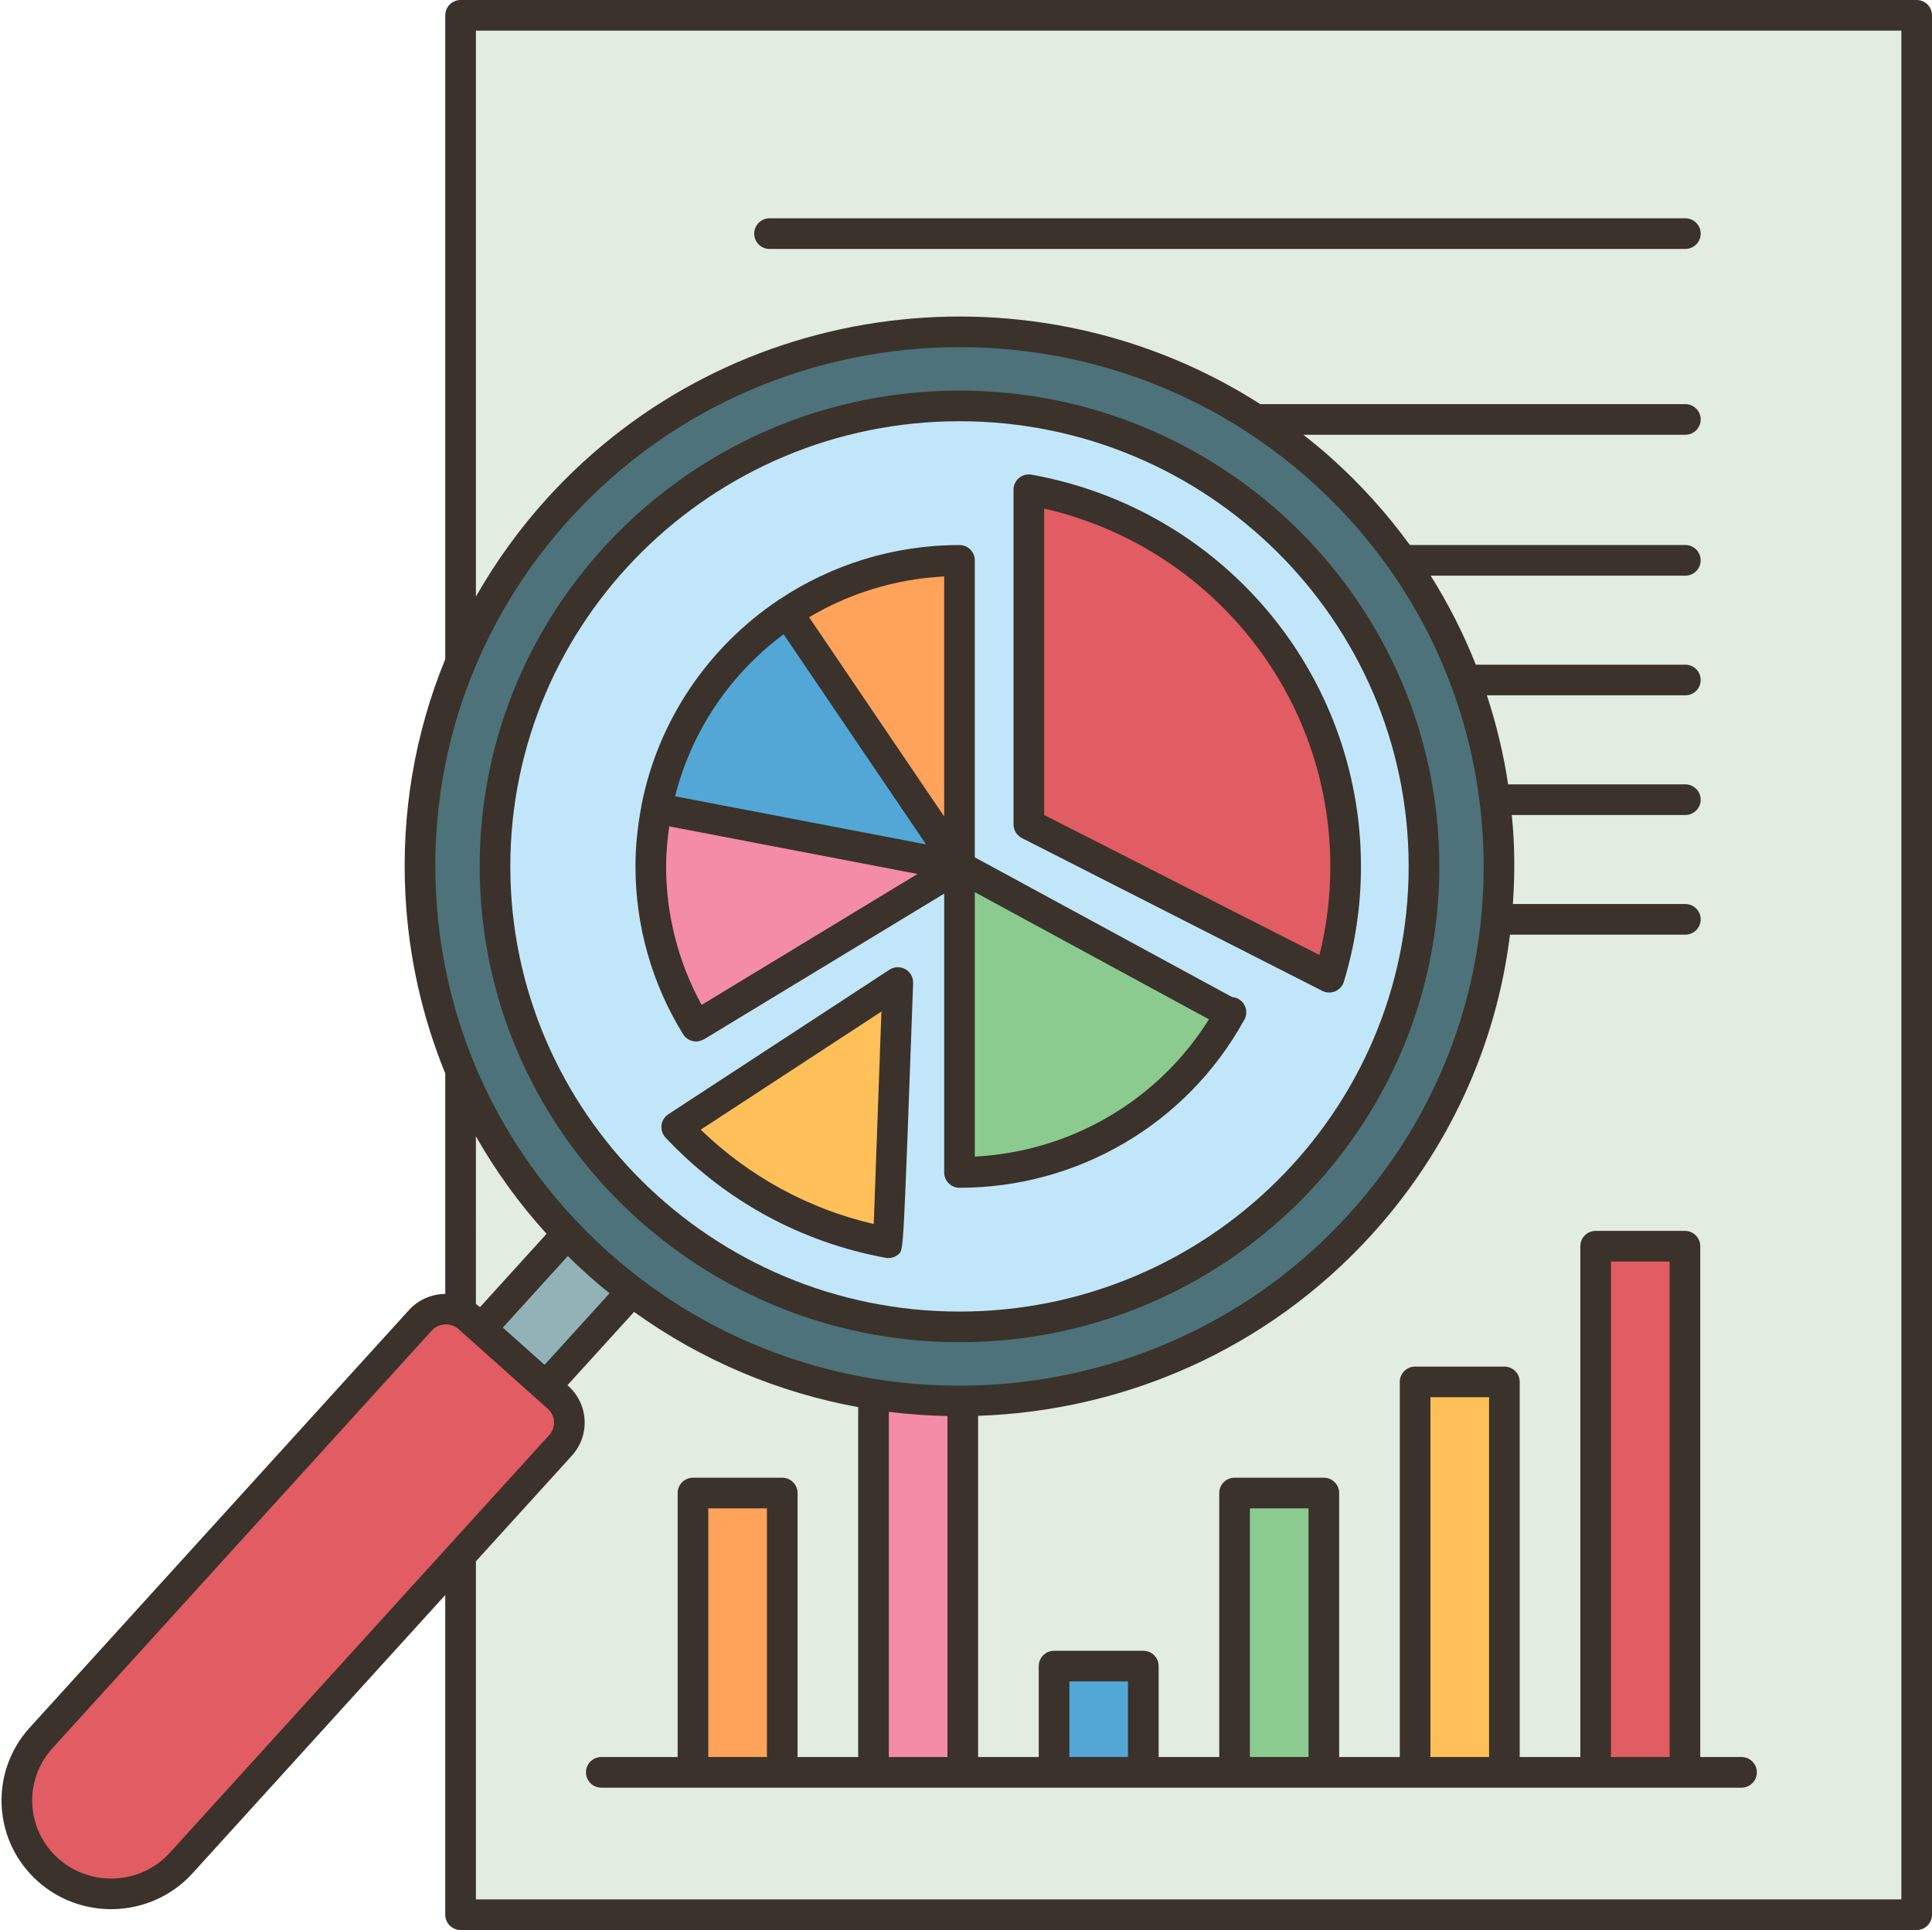 <?xml version="1.0" encoding="UTF-8"?><svg xmlns="http://www.w3.org/2000/svg" xmlns:xlink="http://www.w3.org/1999/xlink" height="126.0" preserveAspectRatio="xMidYMid meet" version="1.0" viewBox="-0.1 0.0 126.1 126.0" width="126.1" zoomAndPan="magnify"><g><g><g><g><g><path d="M29.96,1v42.25h0.01c-3.56,8.54-3.52,18.15-0.01,26.62v15.8v0.01 c-0.87-0.42-1.94-0.24-2.62,0.51L2.58,113.46c-2.27,2.5-2.07,6.36,0.46,8.62c1.17,1.05,2.65,1.56,4.11,1.56 c1.68,0,3.36-0.67,4.58-2.01l18.23-20.09V125H125V1H29.96z" fill="#e2ece1"/></g><g><path d="M36.93,80.55l-5.63,6.2l-0.8-0.72c-0.17-0.15-0.35-0.26-0.54-0.35v-0.01v-15.8 C31.56,73.73,33.89,77.36,36.93,80.55z" fill="#e2ece1"/></g><g><path d="M104.05 81.36H109.87V115.71H104.05z" fill="#e15c63"/></g><g><path d="M92.26 90.22H98.09V115.71H92.26z" fill="#ffc05a"/></g><g><path d="M87.73,56.56c0,2.52-0.38,4.95-1.07,7.24l-19.61-9.98V31.97 C78.81,34.09,87.73,44.29,87.73,56.56z" fill="#e15c63"/></g><g><path d="M80.48 97.47H86.31V115.71H80.48z" fill="#8bcb8f"/></g><g><path d="M42.75,52.77c-0.25,1.23-0.37,2.49-0.37,3.79c0,3.82,1.08,7.4,2.96,10.43l17.18-10.43v19.98 c7.63,0,14.26-4.2,17.68-10.38l-17.68-9.6V36.58c-4.16,0-8.03,1.25-11.24,3.4C46.92,42.9,43.77,47.46,42.75,52.77z M62.52,26.5 c16.75,0,30.32,13.46,30.32,30.06c0,16.61-13.57,30.07-30.32,30.07c-16.74,0-30.31-13.46-30.31-30.07 C32.21,39.96,45.78,26.5,62.52,26.5z M86.66,63.8c0.69-2.29,1.07-4.72,1.07-7.24c0-12.27-8.92-22.47-20.68-24.59v21.85 L86.66,63.8z M57.89,81.13l0.61-16.99l-14.43,9.44C47.67,77.42,52.47,80.13,57.89,81.13z" fill="#c2e6f9"/></g><g><path d="M62.52,56.56l17.68,9.6c-3.42,6.18-10.05,10.38-17.68,10.38V56.56z" fill="#8bcb8f"/></g><g><path d="M68.7 108.77H74.52V115.71H68.7z" fill="#52a7d7"/></g><g><path d="M62.74,91.48v24.23h-5.83V91.04v-0.01C58.84,91.34,60.79,91.49,62.74,91.48z" fill="#f48ca7"/></g><g><path d="M62.52,36.58v19.98L51.28,39.98C54.49,37.83,58.36,36.58,62.52,36.58z" fill="#ffa25a"/></g><g><path d="M51.28,39.98l11.24,16.58l-19.77-3.79C43.77,47.46,46.92,42.9,51.28,39.98z" fill="#52a7d7"/></g><g><path d="M62.52,56.56L45.34,66.99c-1.88-3.03-2.96-6.61-2.96-10.43c0-1.3,0.12-2.56,0.37-3.79 L62.52,56.56z" fill="#f48ca7"/></g><g><path d="M58.5,64.14l-0.61,16.99c-5.42-1-10.22-3.71-13.82-7.55L58.5,64.14z" fill="#ffc05a"/></g><g><path d="M45.13 97.47H50.96V115.71H45.13z" fill="#ffa25a"/></g><g><path d="M41.15,84.31l-5.63,6.2l-4.22-3.76l5.63-6.2c0.64,0.67,1.32,1.33,2.03,1.96 C39.67,83.14,40.4,83.75,41.15,84.31z" fill="#93b2b8"/></g><g><path d="M36.32,91.23c0.92,0.82,0.99,2.22,0.16,3.13l-6.52,7.18l-18.23,20.09 c-1.22,1.34-2.9,2.01-4.58,2.01c-1.46,0-2.94-0.51-4.11-1.56c-2.53-2.26-2.73-6.12-0.46-8.62l24.76-27.27 c0.68-0.75,1.75-0.93,2.62-0.51c0.19,0.09,0.37,0.2,0.54,0.35l0.8,0.72l4.22,3.76L36.32,91.23z" fill="#e15c63"/></g></g><g><g><path d="M97.46,52.21c1.23,9.71-1.64,19.88-8.77,27.72c-6.9,7.6-16.39,11.49-25.95,11.55 c-1.95,0.01-3.9-0.14-5.83-0.45c-5.59-0.88-11.01-3.12-15.76-6.72c-0.75-0.56-1.48-1.17-2.19-1.8 c-0.71-0.63-1.39-1.29-2.03-1.96c-3.04-3.19-5.37-6.82-6.97-10.68c-3.51-8.47-3.55-18.08,0.01-26.62 c1.49-3.6,3.62-7,6.39-10.05c11.8-13,31.21-15.16,45.51-5.82c1.47,0.95,2.88,2.03,4.22,3.23c2.04,1.82,3.82,3.83,5.32,5.97 c1.73,2.46,3.11,5.09,4.13,7.82h0.01C96.49,46.93,97.13,49.55,97.46,52.21z M92.84,56.56c0-16.6-13.57-30.06-30.32-30.06 c-16.74,0-30.31,13.46-30.31,30.06c0,16.61,13.57,30.07,30.31,30.07C79.27,86.63,92.84,73.17,92.84,56.56z" fill="#4d727a"/></g></g></g></g><g fill="#3a322b"><path d="M125,0H29.962c-0.552,0-1,0.448-1,1v42.034c-1.977,4.817-2.881,10.045-2.601,15.393 c0.213,4.064,1.104,7.988,2.601,11.652v14.393c-0.872,0.011-1.737,0.358-2.364,1.05L1.841,112.786 c-1.28,1.41-1.93,3.23-1.831,5.125c0.1,1.897,0.938,3.641,2.36,4.911c1.364,1.218,3.075,1.818,4.78,1.817 c1.957,0,3.908-0.79,5.317-2.343l16.494-18.165V125c0,0.552,0.448,1,1,1H125c0.552,0,1-0.448,1-1V1C126,0.448,125.552,0,125,0z M30.858,43.678c0.012-0.024,0.023-0.048,0.032-0.073c1.472-3.526,3.555-6.815,6.207-9.734c6.747-7.43,16.077-11.21,25.444-11.21 c8.161,0,16.351,2.872,22.879,8.7c4.178,3.73,7.295,8.317,9.191,13.4c0.005,0.013,0.01,0.026,0.015,0.039 c1.178,3.17,1.883,6.532,2.065,10.003c0.474,9.04-2.63,17.724-8.739,24.451c-12.624,13.903-34.302,15.03-48.323,2.511 c-3.86-3.447-6.816-7.624-8.739-12.249c-0.008-0.02-0.014-0.04-0.023-0.06c-1.446-3.497-2.305-7.248-2.508-11.135 C28.092,53.232,28.959,48.256,30.858,43.678z M57.913,92.17c1.271,0.16,2.549,0.249,3.827,0.276v22.26h-3.827V92.17z M32.72,86.671l4.24-4.67c0.434,0.428,0.879,0.847,1.337,1.256c0.455,0.406,0.918,0.796,1.387,1.175l-4.241,4.671L32.72,86.671z M30.962,74.185c1.29,2.267,2.83,4.402,4.613,6.366l-4.347,4.788l-0.062-0.056c-0.064-0.057-0.137-0.097-0.204-0.148V74.185z M10.988,120.953c-1.904,2.095-5.172,2.265-7.285,0.378c-1.022-0.912-1.624-2.164-1.695-3.523 c-0.071-1.359,0.396-2.665,1.314-3.676l24.757-27.265c0.245-0.27,0.584-0.407,0.924-0.407c0.296,0,0.594,0.104,0.832,0.316 l0.801,0.715c0,0,0.001,0.001,0.001,0.001l4.215,3.764c0,0,0.001,0.001,0.002,0.001l0.801,0.715 c0.244,0.218,0.388,0.516,0.405,0.84c0.017,0.324-0.094,0.635-0.313,0.876L10.988,120.953z M124,124H30.962v-22.07l6.263-6.897 c0.581-0.64,0.875-1.466,0.831-2.326c-0.045-0.86-0.425-1.652-1.07-2.228l-0.05-0.044l4.349-4.789 c4.457,3.207,9.463,5.275,14.628,6.218v22.844h-3.957V97.472c0-0.552-0.448-1-1-1H45.13c-0.552,0-1,0.448-1,1v17.235h-4.983 c-0.552,0-1,0.448-1,1s0.448,1,1,1h74.421c0.552,0,1-0.448,1-1s-0.448-1-1-1h-2.694v-33.35c0-0.552-0.448-1-1-1h-5.827 c-0.552,0-1,0.448-1,1v33.35h-3.957v-24.49c0-0.552-0.448-1-1-1h-5.827c-0.552,0-1,0.448-1,1v24.49h-3.957V97.472 c0-0.552-0.448-1-1-1H80.48c-0.552,0-1,0.448-1,1v17.235h-3.956v-5.936c0-0.552-0.448-1-1-1h-5.827c-0.552,0-1,0.448-1,1v5.936 H63.74V92.431c9.493-0.318,18.85-4.297,25.693-11.833c5.029-5.539,8.124-12.331,9.023-19.579h11.446c0.552,0,1-0.448,1-1 s-0.448-1-1-1H98.647c0.096-1.429,0.118-2.87,0.042-4.322c-0.026-0.499-0.069-0.995-0.115-1.49h11.328c0.552,0,1-0.448,1-1 s-0.448-1-1-1H98.334c-0.298-1.987-0.768-3.928-1.386-5.813h12.953c0.552,0,1-0.448,1-1s-0.448-1-1-1H96.224 c-0.801-2.022-1.785-3.967-2.947-5.813h16.624c0.552,0,1-0.448,1-1s-0.448-1-1-1H91.921c-1.499-2.057-3.221-3.976-5.168-5.714 c-0.582-0.52-1.181-1.009-1.786-1.484h24.935c0.552,0,1-0.448,1-1s-0.448-1-1-1H82.156c-14.661-9.393-34.493-7.123-46.539,6.142 c-1.808,1.991-3.357,4.148-4.655,6.426V2H124V124z M46.13,114.705V98.472h3.827v16.233H46.13z M69.696,114.705v-4.934h3.827v4.934 H69.696z M81.48,114.705V98.472h3.827v16.233H81.48z M93.263,114.705V91.217h3.827v23.488H93.263z M105.047,114.705V82.357h3.827 v32.348H105.047z" fill="inherit"/><path d="M44.485,67.518c0.189,0.306,0.517,0.474,0.852,0.474c0.147,0,0.293-0.041,0.432-0.109 c0.029-0.014,0.059-0.021,0.087-0.037l0.004-0.002c0.001,0,0.002-0.001,0.003-0.001c0.001,0,0.001-0.001,0.001-0.001l15.662-9.502 v18.203c0,0.552,0.448,1,1,1c7.726,0,14.819-4.17,18.541-10.887c0.003-0.005,0.008-0.008,0.011-0.013 c0.002-0.004,0.002-0.008,0.004-0.012c0.012-0.022,0.026-0.042,0.037-0.063c0.266-0.484,0.088-1.092-0.396-1.357 c-0.128-0.07-0.263-0.105-0.4-0.116l-16.798-9.125V36.583c0-0.552-0.448-1-1-1c-4.342,0-8.38,1.308-11.742,3.543 c-0.019,0.011-0.041,0.012-0.059,0.025c-0.013,0.009-0.019,0.023-0.032,0.033c-4.545,3.055-7.826,7.819-8.915,13.352 c-0.004,0.017-0.016,0.029-0.019,0.046c-0.005,0.025,0.004,0.048,0.001,0.072c-0.242,1.268-0.382,2.572-0.382,3.909 C41.376,60.44,42.451,64.229,44.485,67.518z M43.58,53.949l16.205,3.107l-14.091,8.549c-1.514-2.766-2.318-5.868-2.318-9.042 C43.376,55.674,43.46,54.805,43.58,53.949z M61.525,53.305l-8.816-13.008c2.605-1.55,5.604-2.498,8.816-2.664V53.305z M63.525,75.508V58.244l15.282,8.302C75.5,71.839,69.796,75.185,63.525,75.508z M51.046,41.407l9.298,13.719l-16.381-3.14 C45.04,47.697,47.585,43.989,51.046,41.407z" fill="inherit"/><path d="M58.992,63.273c-0.325-0.184-0.726-0.171-1.039,0.034l-14.432,9.437 c-0.247,0.162-0.411,0.425-0.445,0.718c-0.035,0.293,0.061,0.587,0.263,0.803c3.859,4.114,8.826,6.829,14.365,7.85 c0.06,0.011,0.121,0.017,0.181,0.017c0.263,0,0.518-0.104,0.707-0.293c0.279-0.278,0.279-0.278,0.907-17.659 C59.513,63.807,59.318,63.457,58.992,63.273z M56.929,79.911c-4.271-0.997-8.136-3.106-11.292-6.161l11.793-7.712 C57.303,69.581,57.034,77.022,56.929,79.911z" fill="inherit"/><path d="M66.597,54.712l19.605,9.976c0.142,0.072,0.298,0.109,0.454,0.109c0.133,0,0.266-0.026,0.392-0.08 c0.272-0.116,0.479-0.346,0.565-0.629c0.74-2.432,1.116-4.963,1.116-7.525c0-12.579-9.042-23.334-21.501-25.575 c-0.291-0.052-0.591,0.026-0.818,0.217c-0.227,0.19-0.358,0.471-0.358,0.767v21.849C66.051,54.197,66.262,54.542,66.597,54.712z M68.051,33.198c10.893,2.513,18.678,12.154,18.678,23.365c0,1.961-0.238,3.903-0.709,5.788l-17.969-9.143V33.198z" fill="inherit"/><path d="M62.525,87.625c17.268,0,31.317-13.935,31.317-31.063S79.793,25.5,62.525,25.5 S31.208,39.435,31.208,56.563S45.257,87.625,62.525,87.625z M62.525,27.5c16.166,0,29.317,13.038,29.317,29.063 S78.691,85.625,62.525,85.625S33.208,72.587,33.208,56.563S46.36,27.5,62.525,27.5z" fill="inherit"/><path d="M50.127,16.252h59.775c0.552,0,1-0.448,1-1s-0.448-1-1-1H50.127c-0.552,0-1,0.448-1,1 S49.574,16.252,50.127,16.252z" fill="inherit"/></g></g></svg>